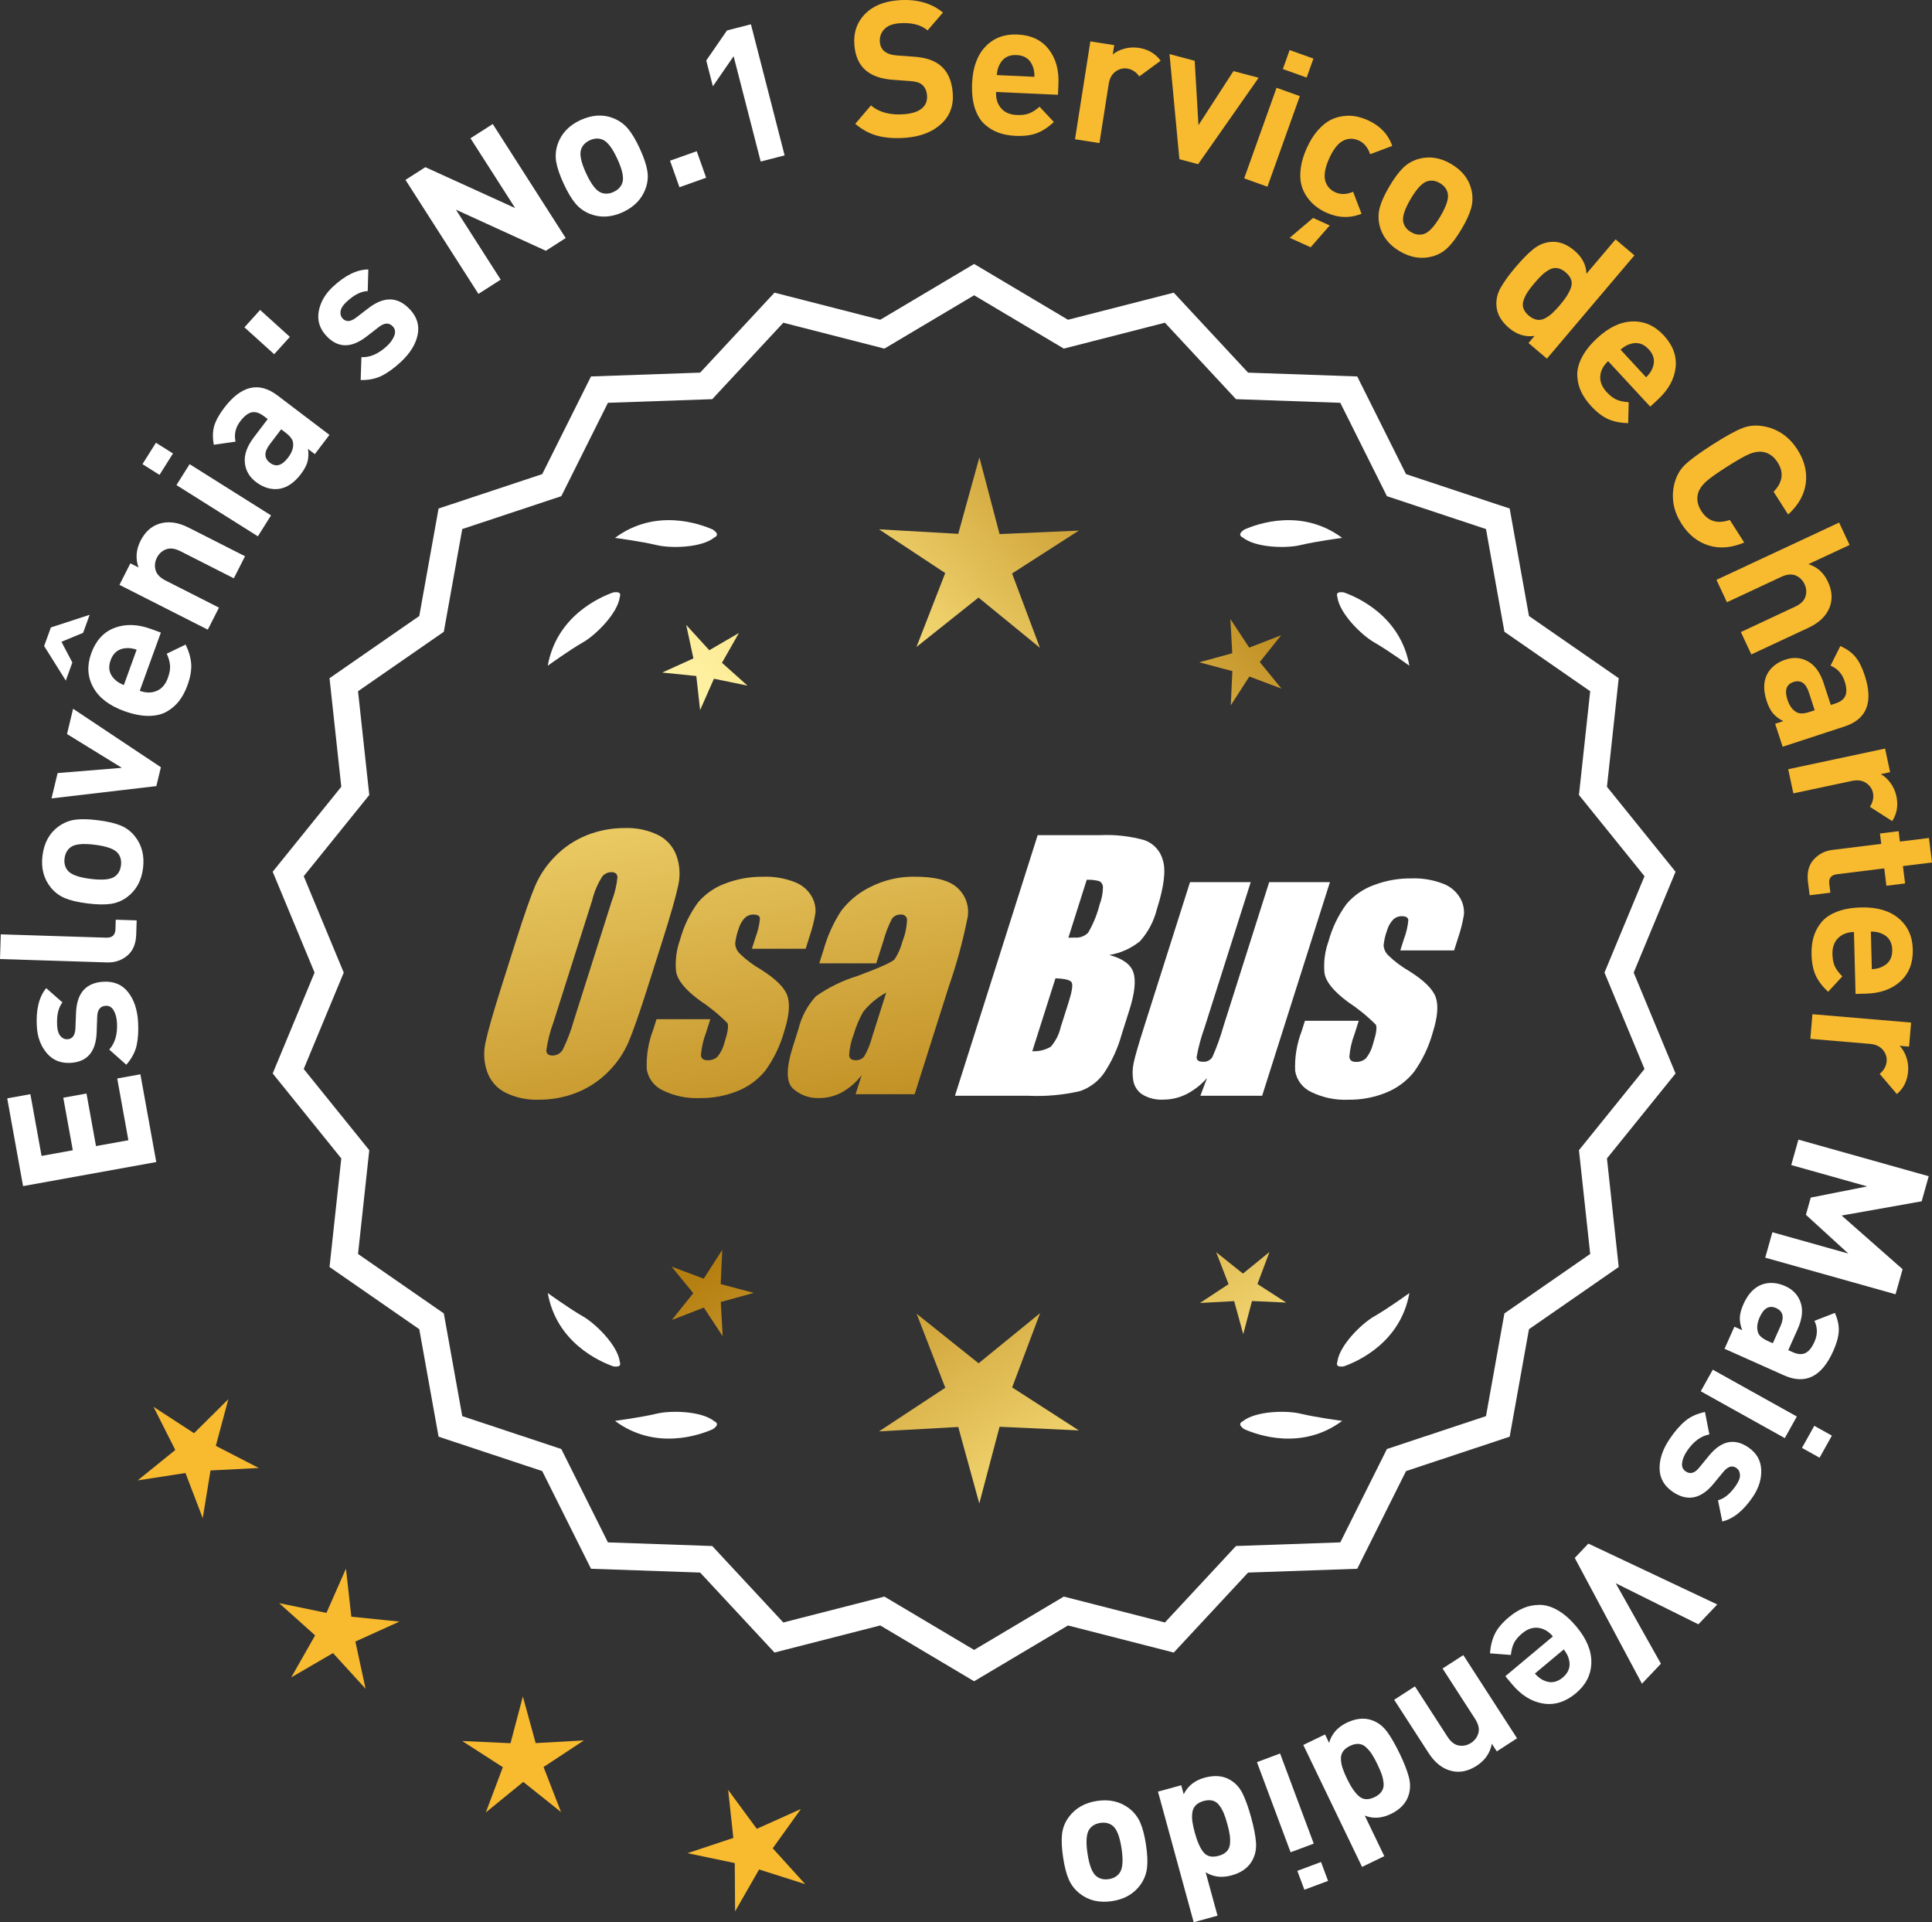 <?xml version="1.0" encoding="UTF-8"?>
<svg id="Layer_2" data-name="Layer 2" xmlns="http://www.w3.org/2000/svg" xmlns:xlink="http://www.w3.org/1999/xlink" viewBox="0 0 172.76 171.879">
  <rect x="0" y="0" width="172.76" height="171.879" fill="#333333" stroke="none"/>
  <defs>
    <style>
      .cls-1 {
        fill: url(#linear-gradient-8);
      }

      .cls-2 {
        fill: url(#linear-gradient-7);
      }

      .cls-3 {
        fill: url(#linear-gradient-5);
      }

      .cls-4 {
        fill: url(#linear-gradient-6);
      }

      .cls-5 {
        fill: url(#linear-gradient-9);
      }

      .cls-6 {
        fill: url(#linear-gradient-4);
      }

      .cls-7 {
        fill: url(#linear-gradient-3);
      }

      .cls-8 {
        fill: url(#linear-gradient-2);
      }

      .cls-9 {
        fill: url(#linear-gradient);
      }

      .cls-10 {
        fill: #f8ba2f;
      }

      .cls-11 {
        fill: #fff;
      }
    </style>
    <linearGradient id="linear-gradient" x1="113.459" y1="196.594" x2="62.034" y2="114.075" gradientUnits="userSpaceOnUse">
      <stop offset="0" stop-color="#f9df7b"/>
      <stop offset=".279" stop-color="#b57e10"/>
      <stop offset=".323" stop-color="#c89d38"/>
      <stop offset=".417" stop-color="#efda86"/>
      <stop offset=".46" stop-color="#fff3a6"/>
      <stop offset=".642" stop-color="#f9df7b"/>
      <stop offset="1" stop-color="#b57e10"/>
    </linearGradient>
    <linearGradient id="linear-gradient-2" x1="126.706" y1="188.338" x2="75.281" y2="105.819" xlink:href="#linear-gradient"/>
    <linearGradient id="linear-gradient-3" x1="148.233" y1="174.923" x2="96.808" y2="92.403" xlink:href="#linear-gradient"/>
    <linearGradient id="linear-gradient-4" x1="48.021" y1="64.544" x2="79.714" y2="235.562" gradientUnits="userSpaceOnUse">
      <stop offset="0" stop-color="#f9df7b"/>
      <stop offset=".279" stop-color="#b57e10"/>
      <stop offset=".284" stop-color="#e5c25b"/>
      <stop offset=".286" stop-color="#f9df7b"/>
      <stop offset=".46" stop-color="#fff3a6"/>
      <stop offset=".642" stop-color="#f9df7b"/>
      <stop offset="1" stop-color="#b57e10"/>
    </linearGradient>
    <linearGradient id="linear-gradient-5" x1="60.529" y1="62.226" x2="92.222" y2="233.244" xlink:href="#linear-gradient-4"/>
    <linearGradient id="linear-gradient-6" x1="73.154" y1="59.886" x2="104.847" y2="230.905" xlink:href="#linear-gradient-4"/>
    <linearGradient id="linear-gradient-7" x1="52.468" y1="113.945" x2="118.244" y2="52.952" xlink:href="#linear-gradient"/>
    <linearGradient id="linear-gradient-8" x1="30.249" y1="89.983" x2="96.025" y2="28.991" xlink:href="#linear-gradient"/>
    <linearGradient id="linear-gradient-9" x1="37.305" y1="97.592" x2="103.081" y2="36.6" xlink:href="#linear-gradient"/>
  </defs>
  <g id="Layer_1-2" data-name="Layer 1">
    <g>
      <g>
        <polygon class="cls-10" points="20.42 125.112 17.351 128.154 13.729 125.797 15.674 129.656 12.313 132.373 16.584 131.715 18.129 135.751 18.824 131.486 23.14 131.264 19.298 129.285 20.42 125.112"/>
        <polygon class="cls-10" points="31.416 144.562 30.936 140.267 29.191 144.22 24.958 143.349 28.178 146.231 26.042 149.988 29.778 147.815 32.691 151.008 31.779 146.784 35.715 145 31.416 144.562"/>
        <polygon class="cls-10" points="47.9 155.865 46.754 151.697 45.649 155.875 41.332 155.678 44.964 158.02 43.442 162.064 46.791 159.334 50.168 162.032 48.606 158.002 52.215 155.625 47.9 155.865"/>
        <polygon class="cls-10" points="69.098 165.271 71.616 161.759 67.673 163.529 65.111 160.049 65.575 164.345 61.474 165.707 65.703 166.593 65.731 170.914 67.88 167.165 71.999 168.474 69.098 165.271"/>
      </g>
      <g>
        <path class="cls-11" d="M87.106,149.973l-8.345-4.961-9.405,2.409-6.61-7.111-9.703-.338-4.338-8.685-9.214-3.058-1.716-9.556-7.98-5.53,1.046-9.652-6.098-7.554,3.723-8.967-3.723-8.967,6.098-7.554-1.046-9.652,7.98-5.53,1.716-9.556,9.214-3.058,4.338-8.685,9.703-.338,6.61-7.111,9.405,2.409,8.345-4.961,8.345,4.961,9.405-2.409,6.61,7.111,9.703.338,4.338,8.685,9.214,3.058,1.716,9.556,7.98,5.53-1.046,9.652,6.098,7.554-3.723,8.967,3.723,8.967-6.098,7.554,1.046,9.652-7.98,5.53-1.716,9.556-9.214,3.058-4.338,8.685-9.703.338-6.61,7.111-9.405-2.409-8.345,4.961ZM79.036,143.097l8.07,4.797,8.07-4.797,9.095,2.329,6.392-6.877,9.383-.327,4.195-8.399,8.91-2.957,1.659-9.241,7.716-5.348-1.011-9.334,5.897-7.305-3.6-8.671,3.6-8.671-5.897-7.305,1.011-9.334-7.716-5.348-1.659-9.241-8.91-2.957-4.195-8.399-9.383-.327-6.392-6.877-9.095,2.329-8.07-4.797-8.07,4.797-9.095-2.329-6.392,6.877-9.383.327-4.195,8.399-8.91,2.957-1.659,9.241-7.716,5.348,1.011,9.334-5.897,7.305,3.6,8.671-3.6,8.671,5.897,7.305-1.011,9.334,7.716,5.348,1.659,9.241,8.91,2.957,4.195,8.399,9.383.327,6.392,6.877,9.095-2.329Z"/>
        <path class="cls-11" d="M87.106,150.335l-.159-.094-8.234-4.896-9.459,2.422-6.647-7.151-9.759-.34-4.363-8.735-9.268-3.076-1.726-9.611-8.025-5.562,1.052-9.708-6.134-7.597,3.745-9.019-3.745-9.019,6.134-7.598-1.052-9.707,8.025-5.562,1.726-9.611,9.268-3.075,4.363-8.735,9.759-.341,6.647-7.151,9.459,2.423,8.394-4.989.159.094,8.233,4.896,9.459-2.423,6.647,7.151,9.759.341,4.364,8.735,9.267,3.075,1.726,9.611,8.025,5.562-1.052,9.707,6.134,7.598-3.744,9.019,3.744,9.019-6.134,7.597,1.052,9.708-8.025,5.562-1.726,9.611-9.267,3.076-4.364,8.735-9.759.34-6.647,7.151-9.459-2.422-8.393,4.989ZM78.809,144.679l.111.065,8.187,4.867,8.297-4.933,9.352,2.395,6.571-7.071.129-.004,9.519-.332,4.313-8.636.123-.04,9.038-3.001,1.706-9.5,7.934-5.499-1.04-9.597,6.063-7.511-3.701-8.915,3.701-8.915-6.063-7.512,1.04-9.596-7.934-5.5-1.706-9.5-9.161-3.04-4.313-8.636-9.647-.337-6.571-7.071-9.352,2.396-.111-.065-8.186-4.867-8.298,4.933-9.352-2.396-6.571,7.071-.129.004-9.519.333-4.312,8.636-.123.04-9.039,3-1.706,9.5-7.934,5.5,1.04,9.596-6.063,7.512,3.702,8.915-3.702,8.915,6.063,7.511-1.04,9.597,7.934,5.499,1.706,9.5,9.162,3.041,4.312,8.636,9.647.336,6.571,7.071,9.352-2.395ZM87.106,148.256l-8.118-4.825-9.148,2.343-6.43-6.917-9.438-.329-4.221-8.448-8.963-2.976-1.669-9.296-7.763-5.379,1.018-9.39-5.933-7.348,3.622-8.723-3.622-8.723,5.933-7.348-1.018-9.39,7.763-5.379,1.669-9.297,8.963-2.975,4.221-8.449,9.438-.329,6.43-6.916,9.148,2.343,8.118-4.825,8.117,4.825,9.148-2.343,6.43,6.916,9.438.329,4.221,8.449,8.964,2.975,1.668,9.297,7.763,5.379-1.018,9.39,5.933,7.348-3.622,8.723,3.622,8.723-5.933,7.348,1.018,9.39-7.763,5.379-1.668,9.296-8.964,2.976-4.221,8.448-9.438.329-6.43,6.917-9.148-2.343-8.117,4.825ZM79.084,142.764l.111.065,7.911,4.703,8.021-4.769,9.041,2.315,6.354-6.837.129-.004,9.198-.321,4.17-8.349.123-.04,8.735-2.9,1.648-9.185,7.671-5.316-1.006-9.278,5.862-7.262-3.579-8.619,3.579-8.619-5.862-7.262,1.006-9.278-7.671-5.316-1.648-9.186-8.858-2.939-4.17-8.35-9.327-.325-6.354-6.836-9.041,2.315-.111-.065-7.91-4.703-8.022,4.769-9.041-2.315-6.354,6.836-.129.004-9.198.321-4.17,8.35-.123.04-8.734,2.899-1.649,9.186-7.671,5.316,1.006,9.278-5.862,7.262,3.579,8.619-3.579,8.619,5.862,7.262-1.006,9.278,7.671,5.316,1.649,9.185,8.857,2.94,4.17,8.349,9.327.325,6.354,6.837,9.041-2.315Z"/>
      </g>
      <g>
        <polygon class="cls-9" points="64.444 114.824 64.585 111.763 62.924 114.338 60.056 113.259 61.992 115.634 60.079 118.028 62.937 116.921 64.622 119.479 64.452 116.42 67.407 115.608 64.444 114.824"/>
        <polygon class="cls-8" points="93.006 117.419 87.507 121.901 81.964 117.473 84.527 124.088 78.603 127.991 85.687 127.597 87.568 134.437 89.382 127.579 96.469 127.904 90.507 124.059 93.006 117.419"/>
        <polygon class="cls-7" points="112.441 114.814 113.52 111.946 111.145 113.882 108.751 111.969 109.858 114.826 107.299 116.512 110.359 116.342 111.171 119.297 111.955 116.334 115.016 116.475 112.441 114.814"/>
      </g>
      <g>
        <path class="cls-11" d="M111.114,127.098c-.114.057-.184.124-.207.201-.001.001-.002.002-.003.003.001 0.0.001 0.0.002.001-.036.131.066.291.35.488,1.179.524,5.149,1.947,8.764-.74,0,0-2.348-.308-3.726-.643-1.249-.304-4.027-.256-5.179.691Z"/>
        <path class="cls-11" d="M119.574,122.06c0.0.001-0.0.003,0,.004.001-0.0.001-0.0.002-.001.063.12.248.166.589.115,1.217-.428,5.08-2.121,5.862-6.557,0,0-1.918,1.389-3.15,2.091-1.117.637-3.103,2.579-3.29,4.059-.043.12-.049.217-.013.288Z"/>
      </g>
      <g>
        <path class="cls-11" d="M63.895,127.098c.114.057.184.124.207.201.001.001.002.002.003.003-.001 0-.001 0-.002.001.036.131-.066.291-.35.488-1.179.524-5.149,1.947-8.764-.74,0,0,2.348-.308,3.726-.643,1.249-.304,4.027-.256,5.179.691Z"/>
        <path class="cls-11" d="M55.435,122.06c-0.0.001 0.0.003,0,.004-.001-0-.001-0-.002-.001-.063.12-.248.166-.589.115-1.217-.428-5.08-2.121-5.862-6.557,0,0,1.918,1.389,3.15,2.091,1.117.637,3.103,2.579,3.29,4.059.043.12.049.217.013.288Z"/>
      </g>
      <g>
        <path class="cls-11" d="M63.895,48.051c.114-.057.184-.124.207-.201.001-.001.002-.002.003-.003-.001-0-.001-0-.002-.001.036-.131-.066-.291-.35-.488-1.179-.524-5.149-1.947-8.764.74,0,0,2.348.308,3.726.643,1.249.304,4.027.256,5.179-.691Z"/>
        <path class="cls-11" d="M55.435,53.089c-0-.001 0-.003,0-.004-.001 0-.001 0-.002.001-.063-.12-.248-.166-.589-.115-1.217.428-5.08,2.121-5.862,6.557,0,0,1.918-1.389,3.15-2.091,1.117-.637,3.103-2.579,3.29-4.059.043-.12.049-.217.013-.288Z"/>
      </g>
      <g>
        <path class="cls-11" d="M111.114,48.051c-.114-.057-.184-.124-.207-.201-.001-.001-.002-.002-.003-.003.001-0.0.001-0.0.002-.001-.036-.131.066-.291.35-.488,1.179-.524,5.149-1.947,8.764.74,0,0-2.348.308-3.726.643-1.249.304-4.027.256-5.179-.691Z"/>
        <path class="cls-11" d="M119.574,53.089c0-.001-0-.003,0-.004.001 0.0.001 0.0.002.001.063-.12.248-.166.589-.115,1.217.428,5.08,2.121,5.862,6.557,0,0-1.918-1.389-3.15-2.091-1.117-.637-3.103-2.579-3.29-4.059-.043-.12-.049-.217-.013-.288Z"/>
      </g>
      <g id="Group_4" data-name="Group 4">
        <g id="Group_1" data-name="Group 1">
          <path id="Path_1" data-name="Path 1" class="cls-6" d="M57.947,88.181c-.743,2.341-1.321,3.999-1.734,4.975-.429.998-1.045,1.904-1.814,2.67-.793.803-1.741,1.435-2.787,1.858-1.09.438-2.256.658-3.431.648-1.017.039-2.027-.171-2.945-.611-.769-.376-1.363-1.035-1.657-1.839-.308-.854-.365-1.778-.165-2.663.198-.958.677-2.638,1.438-5.039l1.265-3.987c.743-2.341,1.321-3.999,1.734-4.975.429-.998,1.045-1.904,1.814-2.67.793-.803,1.741-1.435,2.787-1.858,1.091-.437,2.256-.656,3.431-.646,1.017-.039,2.027.171,2.945.611.768.377,1.362,1.036,1.657,1.84.308.854.365,1.778.165,2.663-.198.958-.677,2.637-1.438,5.037l-1.266,3.986ZM54.722,80.523c.255-.669.42-1.369.49-2.082-.014-.303-.197-.454-.548-.454-.305.003-.593.136-.794.366-.426.665-.737,1.397-.922,2.166l-3.456,10.883c-.3.811-.515,1.65-.64,2.506,0,.319.194.476.565.476.383-.001.734-.212.915-.548.408-.836.739-1.708.988-2.604l3.398-10.71.003.003Z"/>
          <path id="Path_2" data-name="Path 2" class="cls-3" d="M72.045,84.839h-4.81l.329-1.035c.208-.538.339-1.102.391-1.676-.018-.234-.216-.351-.592-.351-.295-.003-.578.115-.785.325-.254.277-.438.611-.538.973-.15.416-.25.849-.298,1.289.015.339.158.661.399.9.569.552,1.206,1.031,1.894,1.425,1.317.827,2.106,1.604,2.367,2.33.259.728.172,1.789-.271,3.182-.35,1.263-.919,2.454-1.683,3.518-.654.81-1.504,1.439-2.469,1.829-1.077.439-2.23.656-3.393.64-1.148.051-2.29-.186-3.322-.691-.755-.353-1.289-1.052-1.43-1.873-.055-1.217.143-2.433.582-3.57l.293-.922h4.808l-.384,1.21c-.246.642-.398,1.316-.454,2.001.022.307.216.461.574.461.33.02.655-.092.903-.311.308-.381.527-.826.64-1.302.289-.911.373-1.482.251-1.712-.764-.766-1.605-1.451-2.509-2.045-1.291-.958-1.987-1.829-2.088-2.612-.083-.943.039-1.893.359-2.784.329-1.218.883-2.363,1.634-3.376.659-.761,1.503-1.338,2.45-1.676,1.062-.401,2.19-.6,3.325-.589.978-.037,1.953.127,2.864.483.631.24,1.16.689,1.498,1.273.258.444.376.955.34,1.467-.114.719-.291,1.427-.53,2.114l-.348,1.111v-.008Z"/>
          <path id="Path_3" data-name="Path 3" class="cls-4" d="M78.355,86.139h-5.095l.406-1.28c.343-1.213.869-2.366,1.559-3.42.686-.899,1.573-1.626,2.59-2.122,1.245-.636,2.629-.953,4.027-.922,1.836,0,3.11.347,3.822,1.042.696.657,1.021,1.616.867,2.561-.422,2.122-.99,4.212-1.701,6.255l-3.043,9.588h-5.279l.542-1.701c-.481.626-1.083,1.149-1.771,1.536-.626.339-1.326.515-2.038.512-.862.033-1.703-.275-2.341-.856-.611-.57-.611-1.82,0-3.75l.498-1.571c.264-1.09.8-2.096,1.558-2.923,1.131-.798,2.383-1.411,3.707-1.814,2.019-.75,3.134-1.252,3.343-1.508.313-.488.546-1.023.691-1.584.247-.621.386-1.28.41-1.948-.017-.269-.248-.473-.517-.457-.011.001-.021.002-.032.003-.317-.024-.622.121-.805.381-.322.631-.577,1.295-.761,1.979l-.638,1.997ZM79.246,88.757c-.793.427-1.493,1.009-2.056,1.712-.356.627-.637,1.293-.838,1.986-.24.612-.383,1.257-.424,1.913.033.285.223.432.582.432.297.022.586-.104.772-.337.316-.559.557-1.156.717-1.778l1.247-3.928Z"/>
        </g>
        <g id="Group_3" data-name="Group 3">
          <path id="Path_7" data-name="Path 7" class="cls-11" d="M92.783,74.677h5.641c1.319-.059,2.639.092,3.91.446.817.29,1.437.967,1.654,1.807.278.907.098,2.367-.542,4.379-.264,1.057-.78,2.035-1.503,2.849-.794.644-1.742,1.07-2.751,1.236,1.207.319,1.928.841,2.162,1.576s.11,1.862-.373,3.376l-.684,2.162c-.345,1.246-.89,2.429-1.613,3.501-.526.72-1.258,1.262-2.1,1.554-1.523.352-3.088.492-4.649.417h-6.541l7.396-23.304h-.007ZM94.381,87.476l-2.073,6.522c.579.032,1.154-.108,1.654-.402.44-.507.747-1.115.893-1.771l.691-2.173c.318-.999.411-1.603.278-1.814-.132-.212-.611-.329-1.445-.359l.003-.004ZM97.176,78.667l-1.642,5.183c.245-.011.435-.014.57-.014.446.042.887-.119,1.2-.44.459-.785.804-1.631,1.024-2.513.188-.49.289-1.008.3-1.532.004-.229-.116-.442-.314-.556-.368-.102-.75-.144-1.131-.126l-.007-.002Z"/>
          <path id="Path_8" data-name="Path 8" class="cls-11" d="M118.922,78.881l-6.061,19.1h-5.523l.596-1.588c-.519.596-1.147,1.088-1.851,1.449-.638.318-1.342.484-2.056.483-.66.041-1.318-.12-1.885-.461-.422-.281-.712-.723-.801-1.222-.094-.527-.084-1.068.03-1.591.114-.552.428-1.65.951-3.288l4.09-12.884h5.428l-4.126,12.997c-.313.861-.551,1.747-.713,2.648,0,.278.183.417.56.417.344.031.676-.137.856-.432.396-.901.729-1.829.995-2.776l4.079-12.854h5.428l.003.003Z"/>
          <path id="Path_9" data-name="Path 9" class="cls-11" d="M130.024,84.986h-4.81l.329-1.035c.208-.538.339-1.102.391-1.676-.018-.234-.216-.351-.592-.351-.295-.003-.578.115-.784.325-.254.277-.438.611-.538.973-.15.416-.249.848-.297,1.287.015.339.158.661.399.9.569.553,1.205,1.032,1.893,1.426,1.317.827,2.106,1.604,2.367,2.33.259.728.172,1.789-.271,3.182-.35,1.263-.919,2.454-1.683,3.518-.654.809-1.504,1.439-2.469,1.829-1.077.439-2.23.656-3.393.64-1.148.051-2.29-.186-3.322-.691-.755-.353-1.289-1.052-1.43-1.873-.055-1.217.143-2.433.582-3.57l.293-.922h4.81l-.384,1.211c-.246.642-.398,1.316-.454,2.001.022.307.216.461.574.461.33.02.655-.092.903-.311.308-.381.527-.826.64-1.302.289-.911.373-1.482.251-1.712-.764-.766-1.605-1.451-2.509-2.045-1.291-.958-1.987-1.829-2.088-2.612-.083-.943.039-1.893.359-2.784.329-1.218.883-2.363,1.634-3.376.659-.761,1.503-1.338,2.45-1.676,1.062-.401,2.19-.6,3.325-.589.978-.037,1.953.127,2.864.483.632.239,1.163.689,1.503,1.273.258.444.376.955.34,1.467-.114.719-.291,1.427-.53,2.114l-.351,1.108-.004-.005Z"/>
        </g>
      </g>
      <g>
        <path class="cls-11" d="M12.555,96.061l1.418,7.847-11.911,2.152-1.417-7.846,2.072-.375.999,5.521,2.794-.505-.851-4.7,2.075-.375.85,4.7,2.895-.523-.998-5.521,2.074-.375Z"/>
        <path class="cls-11" d="M9.24,87.784c.94-.055,1.676.254,2.21.927.533.672.831,1.558.896,2.654.048.815.004,1.521-.13,2.12-.136.599-.443,1.173-.921,1.723l-1.528-1.358c.523-.575.754-1.378.693-2.407-.024-.43-.122-.794-.293-1.09-.17-.297-.408-.436-.715-.418-.486.028-.739.355-.76.981l-.051,1.434c-.071,1.707-.848,2.604-2.329,2.69-.883.052-1.592-.238-2.129-.871s-.833-1.424-.889-2.374c-.089-1.505.191-2.651.837-3.438l1.454,1.277c-.369.464-.527,1.16-.474,2.088.024.419.125.728.302.928s.383.292.621.278c.441-.025.678-.346.709-.961l.056-1.399c.066-1.764.88-2.691,2.44-2.783Z"/>
        <path class="cls-11" d="M12.221,82.298l-.04,1.258c-.028.85-.297,1.484-.81,1.905-.512.42-1.113.619-1.805.597l-9.566-.303.07-2.209,9.43.299c.533.017.808-.235.824-.756l.026-.85,1.87.059Z"/>
        <path class="cls-11" d="M8.756,73.344c.843.105,1.518.262,2.022.468.505.207.931.525,1.276.957.632.788.877,1.744.736,2.868-.141,1.113-.613,1.974-1.422,2.58-.452.332-.949.535-1.489.609-.541.075-1.227.061-2.06-.044-.831-.104-1.498-.26-1.997-.466-.5-.205-.928-.524-1.284-.958-.632-.787-.878-1.738-.739-2.852.146-1.146.619-2.012,1.424-2.597.452-.331.946-.534,1.481-.61.534-.075,1.218-.061,2.051.044ZM8.479,75.536c-1.09-.137-1.82-.058-2.188.239-.291.227-.463.553-.518.98-.051.416.035.77.261,1.061.283.378.972.636,2.062.772,1.102.139,1.837.06,2.206-.236.291-.227.462-.548.515-.964.054-.427-.032-.786-.259-1.077-.284-.378-.978-.637-2.079-.775Z"/>
        <path class="cls-11" d="M6.535,63.375l7.852,5.23-.405,1.686-9.375,1.1.545-2.265,5.744-.47-4.904-3.018.544-2.264Z"/>
        <path class="cls-11" d="M8.016,54.975l-.584,1.614-1.937.799.975,1.854-.586,1.614-1.937-3.089.604-1.662,3.465-1.131ZM14.385,56.561l-1.888,5.21c.554.201,1.058.203,1.515.007.458-.195.79-.581.998-1.157.155-.426.221-.797.196-1.113-.023-.316-.122-.668-.295-1.056l1.688-.816c.297.613.462,1.195.499,1.744.035.55-.076,1.182-.335,1.896-.193.532-.435.99-.725,1.373-.289.384-.656.706-1.101.967-.443.261-.991.394-1.645.398-.652.004-1.384-.141-2.193-.435-1.331-.482-2.255-1.19-2.766-2.123-.513-.933-.568-1.948-.171-3.046.413-1.14,1.106-1.896,2.078-2.266.973-.371,2.062-.338,3.265.098l.879.319ZM12.221,58.092c-.366-.121-.688-.165-.965-.133-.668.047-1.124.406-1.366,1.077-.244.671-.123,1.239.358,1.703.192.202.467.375.826.517l1.146-3.164Z"/>
        <path class="cls-11" d="M21.91,49.74l-1.001,1.971-4.774-2.423c-.496-.251-.925-.307-1.289-.167-.361.14-.634.387-.812.74-.186.363-.227.733-.125,1.109.102.375.4.689.896.94l4.776,2.423-1,1.971-7.899-4.007.977-1.926.728.369c-.283-.792-.224-1.588.182-2.387.395-.777.943-1.281,1.644-1.511.807-.264,1.691-.152,2.65.335l5.05,2.562Z"/>
        <path class="cls-11" d="M15.468,40.549l-1.204,1.914-1.525-.96,1.204-1.914,1.525.96ZM24.236,46.085l-1.177,1.871-7.281-4.581,1.177-1.87,7.281,4.58Z"/>
        <path class="cls-11" d="M29.459,38.887l-1.306,1.72-.61-.462c.059.429.043.811-.048,1.146-.092.336-.288.703-.589,1.101-.597.785-1.26,1.229-1.991,1.328-.7.08-1.376-.127-2.026-.62-.595-.452-.928-1.031-.996-1.738-.068-.706.198-1.457.802-2.251l1.243-1.639-.353-.268c-.388-.294-.749-.404-1.083-.331-.332.074-.674.342-1.023.802-.419.551-.558,1.156-.419,1.817l-1.939.277c-.119-.63-.108-1.188.032-1.673.14-.483.436-1.024.888-1.62,1.521-2.004,3.112-2.376,4.772-1.115l4.646,3.525ZM25.521,38.675l-.379-.288-1.017,1.341c-.528.695-.521,1.249.021,1.659.534.404,1.07.25,1.61-.463.351-.461.501-.894.453-1.3-.017-.297-.244-.613-.688-.949Z"/>
        <path class="cls-11" d="M25.92,30.123l-1.402,1.551-2.661-2.406,1.403-1.551,2.66,2.406Z"/>
        <path class="cls-11" d="M36.645,27.652c.644.687.877,1.45.7,2.29-.175.841-.665,1.637-1.466,2.388-.596.559-1.167.977-1.714,1.256-.546.278-1.184.41-1.913.395l.067-2.043c.776.033,1.541-.303,2.294-1.008.314-.294.531-.602.649-.923.119-.321.073-.593-.136-.816-.333-.355-.747-.341-1.24.044l-1.135.877c-1.357,1.038-2.542,1.016-3.558-.068-.605-.645-.836-1.376-.693-2.193.145-.816.562-1.551,1.257-2.201,1.101-1.031,2.16-1.55,3.178-1.557l-.052,1.935c-.593.013-1.229.337-1.906.973-.307.286-.48.562-.521.824-.041.264.021.482.184.655.302.323.699.3,1.192-.068l1.11-.854c1.397-1.076,2.632-1.044,3.701.097Z"/>
        <path class="cls-11" d="M50.585,21.286l-1.775,1.137-8.041-3.674,4.004,6.257-1.991,1.274-6.523-10.195,1.775-1.137,8.033,3.659-3.996-6.242,1.991-1.274,6.523,10.195Z"/>
        <path class="cls-11" d="M57.207,13.275c.355.772.579,1.428.671,1.966s.047,1.067-.138,1.589c-.335.953-1.018,1.666-2.046,2.141-1.02.47-2,.521-2.941.156-.521-.209-.956-.523-1.305-.942-.35-.419-.699-1.01-1.051-1.771-.351-.762-.57-1.409-.661-1.942-.089-.532-.044-1.064.136-1.597.335-.952,1.013-1.664,2.03-2.134,1.05-.482,2.036-.538,2.958-.164.519.21.954.521,1.3.936.347.415.696,1.003,1.047,1.764ZM55.2,14.201c-.46-.999-.913-1.576-1.36-1.732-.345-.128-.715-.102-1.104.078-.381.176-.636.437-.764.782-.171.44-.026,1.161.434,2.159.464,1.009.92,1.592,1.366,1.748.347.127.709.104,1.09-.072.392-.18.651-.443.778-.789.172-.44.025-1.165-.439-2.174Z"/>
        <path class="cls-11" d="M63.144,15.892l-2.388.848-.841-2.372,2.387-.847.842,2.371Z"/>
        <path class="cls-11" d="M70.162,13.894l-2.14.551-2.422-9.418-1.854,2.688-.593-2.305,1.855-2.688,2.14-.55,3.013,11.723Z"/>
        <path class="cls-10" d="M85.196,8.302c.09,1.142-.258,2.07-1.042,2.785-.784.717-1.831,1.126-3.143,1.229-.96.076-1.8.021-2.52-.167-.721-.188-1.392-.546-2.014-1.077l1.405-1.646c.732.624,1.724.887,2.979.787.7-.056,1.225-.228,1.57-.517.348-.289.501-.676.462-1.162-.032-.418-.183-.741-.451-.971-.23-.186-.604-.293-1.117-.32l-1.457-.106c-1.029-.066-1.835-.338-2.418-.814-.621-.52-.973-1.288-1.053-2.305-.087-1.096.223-2.01.926-2.742.704-.731,1.699-1.148,2.987-1.251,1.627-.129,2.964.237,4.01,1.099l-1.375,1.592c-.609-.509-1.456-.72-2.54-.634-.6.047-1.045.228-1.339.54-.293.313-.423.69-.388,1.131.028.362.165.641.407.838.279.217.658.34,1.138.37l1.458.106c1.039.065,1.833.32,2.381.767.666.526,1.044,1.35,1.133,2.468Z"/>
        <path class="cls-10" d="M94.604,8.477l-5.536-.253c-.026.589.121,1.072.445,1.449.321.379.79.581,1.4.609.453.021.827-.027,1.122-.145.294-.117.601-.315.92-.596l1.281,1.368c-.497.466-1.004.797-1.517.995-.515.197-1.15.278-1.908.244-.567-.026-1.076-.12-1.527-.283-.453-.162-.869-.416-1.25-.763-.382-.347-.672-.831-.87-1.452-.198-.622-.277-1.363-.238-2.224.065-1.415.466-2.506,1.205-3.272.737-.766,1.689-1.122,2.855-1.068,1.212.056,2.14.492,2.783,1.31.643.818.936,1.867.876,3.146l-.042.934ZM92.499,6.867c.007-.386-.048-.706-.16-.961-.243-.623-.722-.952-1.435-.984-.714-.033-1.221.251-1.521.85-.136.243-.219.558-.247.941l3.362.154Z"/>
        <path class="cls-10" d="M103.785,5.43l-1.906,1.403c-.293-.401-.651-.635-1.077-.702-.369-.058-.719.03-1.048.266s-.535.61-.615,1.125l-.828,5.273-2.184-.343,1.373-8.75,2.134.335-.133.84c.267-.233.613-.409,1.038-.525.426-.116.863-.14,1.311-.069.828.13,1.474.513,1.936,1.147Z"/>
        <path class="cls-10" d="M112.549,6.953l-5.411,7.728-1.677-.445-.882-9.397,2.251.598.337,5.753,3.13-4.833,2.252.598Z"/>
        <path class="cls-10" d="M113.335,16.695l-2.08-.745,2.895-8.1,2.081.744-2.896,8.101ZM116.842,6.935l-2.129-.761.606-1.697,2.129.761-.606,1.697Z"/>
        <path class="cls-10" d="M118.904,20.16l-1.706,1.951-1.874-.849,2.093-1.776,1.487.674ZM121.748,19.115c-1.034.415-2.089.379-3.161-.107-.341-.154-.654-.343-.938-.565-.286-.223-.548-.503-.786-.841s-.407-.714-.507-1.126c-.099-.412-.113-.897-.04-1.455.072-.559.252-1.152.536-1.782.285-.629.613-1.155.985-1.578s.744-.729,1.119-.922c.372-.191.767-.312,1.18-.36.414-.049.798-.037,1.15.036.352.072.699.186,1.04.341,1.084.491,1.808,1.255,2.173,2.29l-1.98.745c-.201-.601-.539-1.009-1.014-1.224-.476-.215-.937-.213-1.385.007-.467.236-.887.762-1.255,1.577-.375.826-.496,1.492-.365,2,.13.482.433.83.907,1.046.475.215,1.004.2,1.589-.046l.752,1.965Z"/>
        <path class="cls-10" d="M130.701,20.467c-.432.731-.843,1.288-1.232,1.67s-.852.646-1.385.791c-.975.268-1.948.113-2.926-.463-.966-.57-1.567-1.346-1.804-2.328-.124-.547-.112-1.084.033-1.609.146-.526.432-1.15.858-1.872.427-.723.833-1.271,1.219-1.648.388-.377.85-.644,1.39-.799.974-.268,1.944-.116,2.911.454.995.588,1.601,1.367,1.818,2.337.124.548.114,1.081-.028,1.603-.143.521-.428,1.143-.854,1.865ZM128.799,19.343c.559-.946.775-1.647.648-2.104-.091-.357-.322-.646-.693-.864-.362-.213-.721-.273-1.077-.182-.459.11-.97.639-1.528,1.585-.564.957-.784,1.663-.658,2.118.092.357.318.643.68.855.37.22.734.283,1.093.19.459-.109.971-.644,1.536-1.6Z"/>
        <path class="cls-10" d="M138.326,32.069l-1.646-1.396.538-.636c-.826.116-1.585-.118-2.277-.704-.708-.602-1.086-1.27-1.131-2.006-.037-.552.091-1.089.386-1.612.295-.522.738-1.134,1.332-1.834.585-.692,1.112-1.227,1.58-1.603.468-.377.977-.591,1.527-.645.733-.077,1.45.182,2.15.775.692.586,1.051,1.275,1.076,2.069l2.604-3.073,1.686,1.429-7.825,9.234ZM139.509,27.256c.535-.632.865-1.176.993-1.633.127-.456-.042-.883-.509-1.278-.242-.205-.484-.328-.726-.368-.241-.041-.478.003-.712.131-.235.128-.451.283-.649.464-.198.182-.43.428-.692.739-.265.311-.47.579-.616.805-.146.225-.265.466-.355.723-.092.257-.098.5-.019.731.079.23.239.448.481.653.243.205.484.328.726.368.24.041.479-.001.718-.126.239-.124.463-.281.668-.471.206-.189.436-.436.692-.738Z"/>
        <path class="cls-10" d="M147.564,36.361l-3.765-4.067c-.434.4-.667.849-.702,1.345s.155.968.571,1.417c.308.333.607.562.9.685.291.124.649.197,1.073.222l-.048,1.875c-.682-.019-1.274-.137-1.779-.357-.504-.22-1.016-.608-1.531-1.166-.384-.416-.681-.84-.888-1.273-.208-.433-.327-.906-.354-1.421-.028-.515.104-1.062.4-1.645.295-.582.758-1.166,1.39-1.751,1.041-.962,2.092-1.457,3.157-1.483,1.063-.027,1.99.388,2.784,1.244.823.89,1.177,1.852,1.062,2.886-.116,1.034-.646,1.986-1.585,2.856l-.686.635ZM147.196,33.736c.275-.27.461-.535.56-.796.265-.615.155-1.185-.33-1.709-.484-.524-1.045-.678-1.679-.462-.269.078-.547.243-.837.497l2.286,2.47Z"/>
        <path class="cls-10" d="M155.97,48.514c-1.158.483-2.227.567-3.207.252-.982-.315-1.783-.96-2.405-1.935-.695-1.089-.919-2.23-.672-3.423.169-.767.498-1.384.986-1.85.49-.467,1.312-1.069,2.468-1.807,1.156-.738,2.048-1.23,2.678-1.478.628-.247,1.326-.285,2.094-.116,1.186.278,2.127.962,2.821,2.052.622.974.869,1.973.742,2.994-.128,1.022-.653,1.957-1.579,2.804l-1.3-2.035c.819-.845.938-1.722.36-2.629-.349-.544-.796-.856-1.346-.937-.341-.051-.724.008-1.146.177-.423.17-1.107.556-2.054,1.159-.944.604-1.584,1.062-1.915,1.375-.332.312-.546.634-.645.965-.159.532-.063,1.069.283,1.614.586.917,1.434,1.183,2.546.796l1.29,2.021Z"/>
        <path class="cls-10" d="M156.604,58.519l-.936-2.002,4.852-2.268c.503-.235.812-.539.925-.911.114-.372.087-.737-.081-1.097-.173-.37-.438-.631-.798-.782-.357-.151-.789-.109-1.291.126l-4.852,2.267-.937-2.002,10.967-5.124.937,2.002-3.682,1.72c.789.244,1.371.767,1.745,1.567.369.791.429,1.532.177,2.226-.289.799-.923,1.426-1.897,1.882l-5.129,2.396Z"/>
        <path class="cls-10" d="M159.405,66.772l-.672-2.052.727-.237c-.385-.196-.69-.427-.915-.693-.224-.267-.414-.637-.569-1.11-.307-.938-.294-1.734.04-2.393.333-.621.887-1.06,1.662-1.313.711-.232,1.376-.177,1.997.169.619.346,1.084.992,1.396,1.94l.64,1.955.42-.138c.463-.152.759-.386.888-.702.128-.317.103-.749-.076-1.299-.216-.657-.634-1.116-1.256-1.378l.875-1.753c.586.261,1.038.587,1.356.978.319.391.595.941.828,1.652.783,2.391.184,3.911-1.798,4.56l-5.542,1.814ZM161.82,63.657l.451-.148-.523-1.6c-.271-.829-.73-1.138-1.377-.927-.635.209-.813.738-.535,1.589.181.549.45.92.812,1.111.253.155.644.147,1.173-.025Z"/>
        <path class="cls-10" d="M169.2,73.423l-1.993-1.278c.27-.417.361-.836.271-1.258-.078-.365-.285-.66-.623-.884-.337-.224-.761-.28-1.271-.172l-5.221,1.112-.461-2.161,8.662-1.847.45,2.111-.831.178c.313.165.601.425.861.781.262.355.439.755.534,1.198.175.82.048,1.56-.379,2.219Z"/>
        <path class="cls-10" d="M161.817,80.051l-.149-1.197c-.102-.832.067-1.496.508-1.99.442-.494,1.005-.783,1.691-.868l4.354-.539-.115-.928,1.67-.206.114.928,2.599-.321.271,2.193-2.599.321.192,1.552-1.671.207-.191-1.553-4.218.522c-.528.065-.762.351-.699.857l.099.793-1.855.229Z"/>
        <path class="cls-10" d="M165.923,88.876l-.142-5.54c-.589.015-1.062.197-1.415.546-.354.35-.523.83-.508,1.441.012.453.087.823.225,1.108.139.285.358.577.66.876l-1.273,1.376c-.5-.463-.866-.944-1.1-1.442-.235-.499-.361-1.128-.381-1.887-.015-.566.044-1.081.173-1.544.129-.462.354-.896.672-1.301.319-.405.781-.729,1.387-.971.606-.242,1.34-.375,2.201-.396,1.416-.036,2.533.286,3.35.969.816.682,1.24,1.605,1.27,2.772.032,1.213-.339,2.169-1.108,2.869s-1.794,1.066-3.075,1.099l-.935.024ZM167.379,86.662c.386-.021.7-.098.946-.229.605-.288.898-.789.88-1.502-.018-.714-.336-1.199-.955-1.455-.252-.119-.572-.179-.957-.18l.086,3.365Z"/>
        <path class="cls-10" d="M169.617,97.828l-1.536-1.803c.38-.32.587-.695.624-1.124.03-.372-.083-.715-.34-1.026-.258-.312-.647-.49-1.166-.534l-5.319-.45.187-2.203,8.825.748-.182,2.151-.848-.071c.252.248.451.581.599.997.146.416.201.851.162,1.302-.071.836-.406,1.507-1.006,2.014Z"/>
        <path class="cls-11" d="M157.848,112.458l.638-2.274,6.792,1.908-3.793-3.468.432-1.538,5.049-1-6.792-1.909.64-2.274,11.652,3.273-.63,2.242-7.156,1.273,5.45,4.799-.63,2.242-11.651-3.274Z"/>
        <path class="cls-11" d="M154.21,120.603l.88-1.972.7.312c-.155-.403-.227-.78-.214-1.128s.121-.75.325-1.205c.402-.9.948-1.482,1.636-1.745.664-.237,1.369-.189,2.114.144.683.306,1.138.794,1.365,1.467.228.672.138,1.464-.27,2.374l-.839,1.879.403.18c.444.199.822.225,1.129.076.309-.147.58-.485.815-1.013.282-.632.282-1.253-.004-1.864l1.826-.711c.258.587.375,1.133.348,1.636-.026.504-.191,1.097-.497,1.78-1.025,2.297-2.491,3.02-4.396,2.169l-5.323-2.378ZM158.092,119.917l.434.194.688-1.537c.356-.797.223-1.334-.396-1.611-.611-.272-1.1,0-1.464.817-.235.527-.285.983-.146,1.368.083.285.379.541.886.769Z"/>
        <path class="cls-11" d="M152.082,124.406l1.076-1.931,7.515,4.187-1.076,1.932-7.515-4.188ZM161.133,129.469l1.101-1.976,1.574.877-1.102,1.976-1.573-.877Z"/>
        <path class="cls-11" d="M149.595,133.406c-.78-.525-1.178-1.217-1.195-2.075s.281-1.743.896-2.655c.455-.678.917-1.213,1.388-1.607.47-.395,1.062-.665,1.776-.812l.392,2.005c-.765.142-1.434.641-2.009,1.496-.241.357-.384.706-.427,1.045-.045.339.061.595.315.765.404.272.804.166,1.199-.32l.909-1.108c1.09-1.316,2.251-1.56,3.483-.731.732.494,1.121,1.154,1.165,1.983.043.828-.201,1.638-.731,2.428-.842,1.25-1.758,1.993-2.748,2.228l-.385-1.896c.576-.146,1.124-.604,1.643-1.375.233-.348.341-.654.322-.92-.021-.266-.128-.465-.326-.598-.366-.247-.749-.136-1.146.335l-.891,1.08c-1.122,1.363-2.331,1.607-3.63.735Z"/>
        <path class="cls-11" d="M146.824,150.554l-6.009-11.247,1.218-1.281,11.525,5.443-1.687,1.774-7.393-3.673,4.043,7.197-1.698,1.786Z"/>
        <path class="cls-11" d="M134.608,149.882l4.251-3.555c-.378-.452-.813-.708-1.308-.769-.492-.06-.975.106-1.444.499-.348.291-.59.579-.729.864s-.23.639-.276,1.062l-1.869-.144c.053-.679.2-1.265.446-1.758.245-.493.659-.983,1.242-1.471.434-.363.872-.638,1.316-.823.442-.186.922-.28,1.438-.282.514-.002,1.055.159,1.622.483.566.324,1.125.816,1.678,1.478.909,1.086,1.35,2.162,1.323,3.226-.027,1.063-.487,1.97-1.384,2.719-.93.777-1.908,1.082-2.936.914s-1.951-.743-2.772-1.726l-.599-.718ZM137.247,149.647c.256.288.513.487.768.6.602.295,1.175.213,1.724-.245.547-.457.729-1.009.546-1.652-.064-.271-.216-.559-.454-.861l-2.583,2.159Z"/>
        <path class="cls-11" d="M124.668,151.99l1.856-1.199,2.906,4.498c.301.467.644.73,1.027.793.385.062.743-.015,1.077-.229.343-.222.563-.52.665-.896s.001-.797-.3-1.264l-2.905-4.498,1.856-1.199,4.805,7.439-1.813,1.172-.441-.686c-.153.828-.607,1.484-1.359,1.971-.732.473-1.459.632-2.181.478-.83-.179-1.538-.721-2.121-1.625l-3.072-4.755Z"/>
        <path class="cls-11" d="M116.542,156.029l1.945-.937.361.75c.229-.802.753-1.4,1.569-1.794.838-.403,1.602-.476,2.293-.217.519.189.958.525,1.316,1.008.356.481.734,1.136,1.133,1.963.394.816.668,1.516.82,2.096.154.58.145,1.133-.031,1.657-.229.701-.757,1.251-1.583,1.649-.816.394-1.594.439-2.328.141l1.747,3.63-1.989.959-5.254-10.905ZM120.459,159.068c.358.744.722,1.269,1.086,1.57.366.302.825.32,1.377.055.285-.138.495-.309.63-.512.134-.203.191-.438.171-.704-.022-.267-.075-.527-.16-.782-.084-.255-.216-.565-.394-.934-.176-.367-.339-.664-.483-.889-.147-.226-.319-.432-.518-.62-.196-.188-.417-.293-.659-.313-.243-.021-.508.037-.795.175-.283.138-.495.308-.63.511s-.194.439-.177.709c.016.269.068.535.158.801.091.265.221.575.394.934Z"/>
        <path class="cls-11" d="M112.395,157.567l2.071-.773,3.01,8.059-2.07.773-3.011-8.059ZM116.008,167.288l2.118-.791.63,1.688-2.117.791-.631-1.688Z"/>
        <path class="cls-11" d="M103.545,160.204l2.081-.57.221.804c.371-.748.994-1.241,1.868-1.48.896-.245,1.661-.179,2.294.201.477.28.847.689,1.111,1.229.266.538.519,1.251.761,2.137.239.874.382,1.61.43,2.209.045.598-.065,1.139-.333,1.624-.352.647-.969,1.094-1.854,1.336-.875.239-1.646.145-2.315-.283l1.062,3.886-2.131.584-3.193-11.675ZM106.847,163.9c.219.798.48,1.378.785,1.741s.753.464,1.343.303c.306-.084.544-.214.714-.39.169-.176.267-.396.294-.662.028-.266.021-.531-.016-.797-.037-.267-.109-.596-.218-.989-.106-.394-.213-.715-.315-.963s-.234-.481-.396-.702c-.16-.221-.357-.363-.594-.429-.234-.064-.505-.056-.811.028-.307.084-.544.214-.713.39-.17.175-.271.396-.304.664-.032.268-.029.539.012.816.041.276.113.606.218.989Z"/>
        <path class="cls-11" d="M95.062,166.078c-.124-.841-.156-1.532-.095-2.075.062-.542.255-1.037.578-1.487.588-.82,1.441-1.314,2.562-1.482,1.109-.166,2.066.058,2.868.672.44.346.771.77.989,1.27.218.501.389,1.165.513,1.994.124.83.154,1.513.091,2.05-.062.536-.254,1.035-.575,1.495-.589.821-1.438,1.314-2.546,1.48-1.144.171-2.104-.052-2.885-.668-.442-.347-.771-.768-.988-1.263-.217-.494-.388-1.156-.513-1.985ZM97.248,165.751c.163,1.087.437,1.769.822,2.043.296.22.656.297,1.082.233.415-.062.732-.241.951-.537.287-.375.351-1.107.188-2.194-.164-1.099-.438-1.785-.823-2.06-.297-.22-.652-.298-1.067-.236-.426.064-.748.244-.968.54-.288.376-.351,1.112-.186,2.211Z"/>
      </g>
      <g>
        <polygon class="cls-2" points="112.65 59.197 114.563 56.803 111.706 57.91 110.02 55.351 110.19 58.411 107.235 59.223 110.198 60.007 110.057 63.068 111.718 60.493 114.586 61.572 112.65 59.197"/>
        <polygon class="cls-1" points="66.074 56.601 63.425 58.142 61.36 55.878 62.006 58.873 59.215 60.138 62.264 60.449 62.604 63.494 63.841 60.691 66.843 61.308 64.559 59.265 66.074 56.601"/>
        <polygon class="cls-5" points="89.382 47.758 87.577 40.897 85.686 47.735 78.603 47.331 84.522 51.242 81.949 57.853 87.498 53.433 92.99 57.923 90.501 51.28 96.469 47.444 89.382 47.758"/>
      </g>
    </g>
  </g>
</svg>